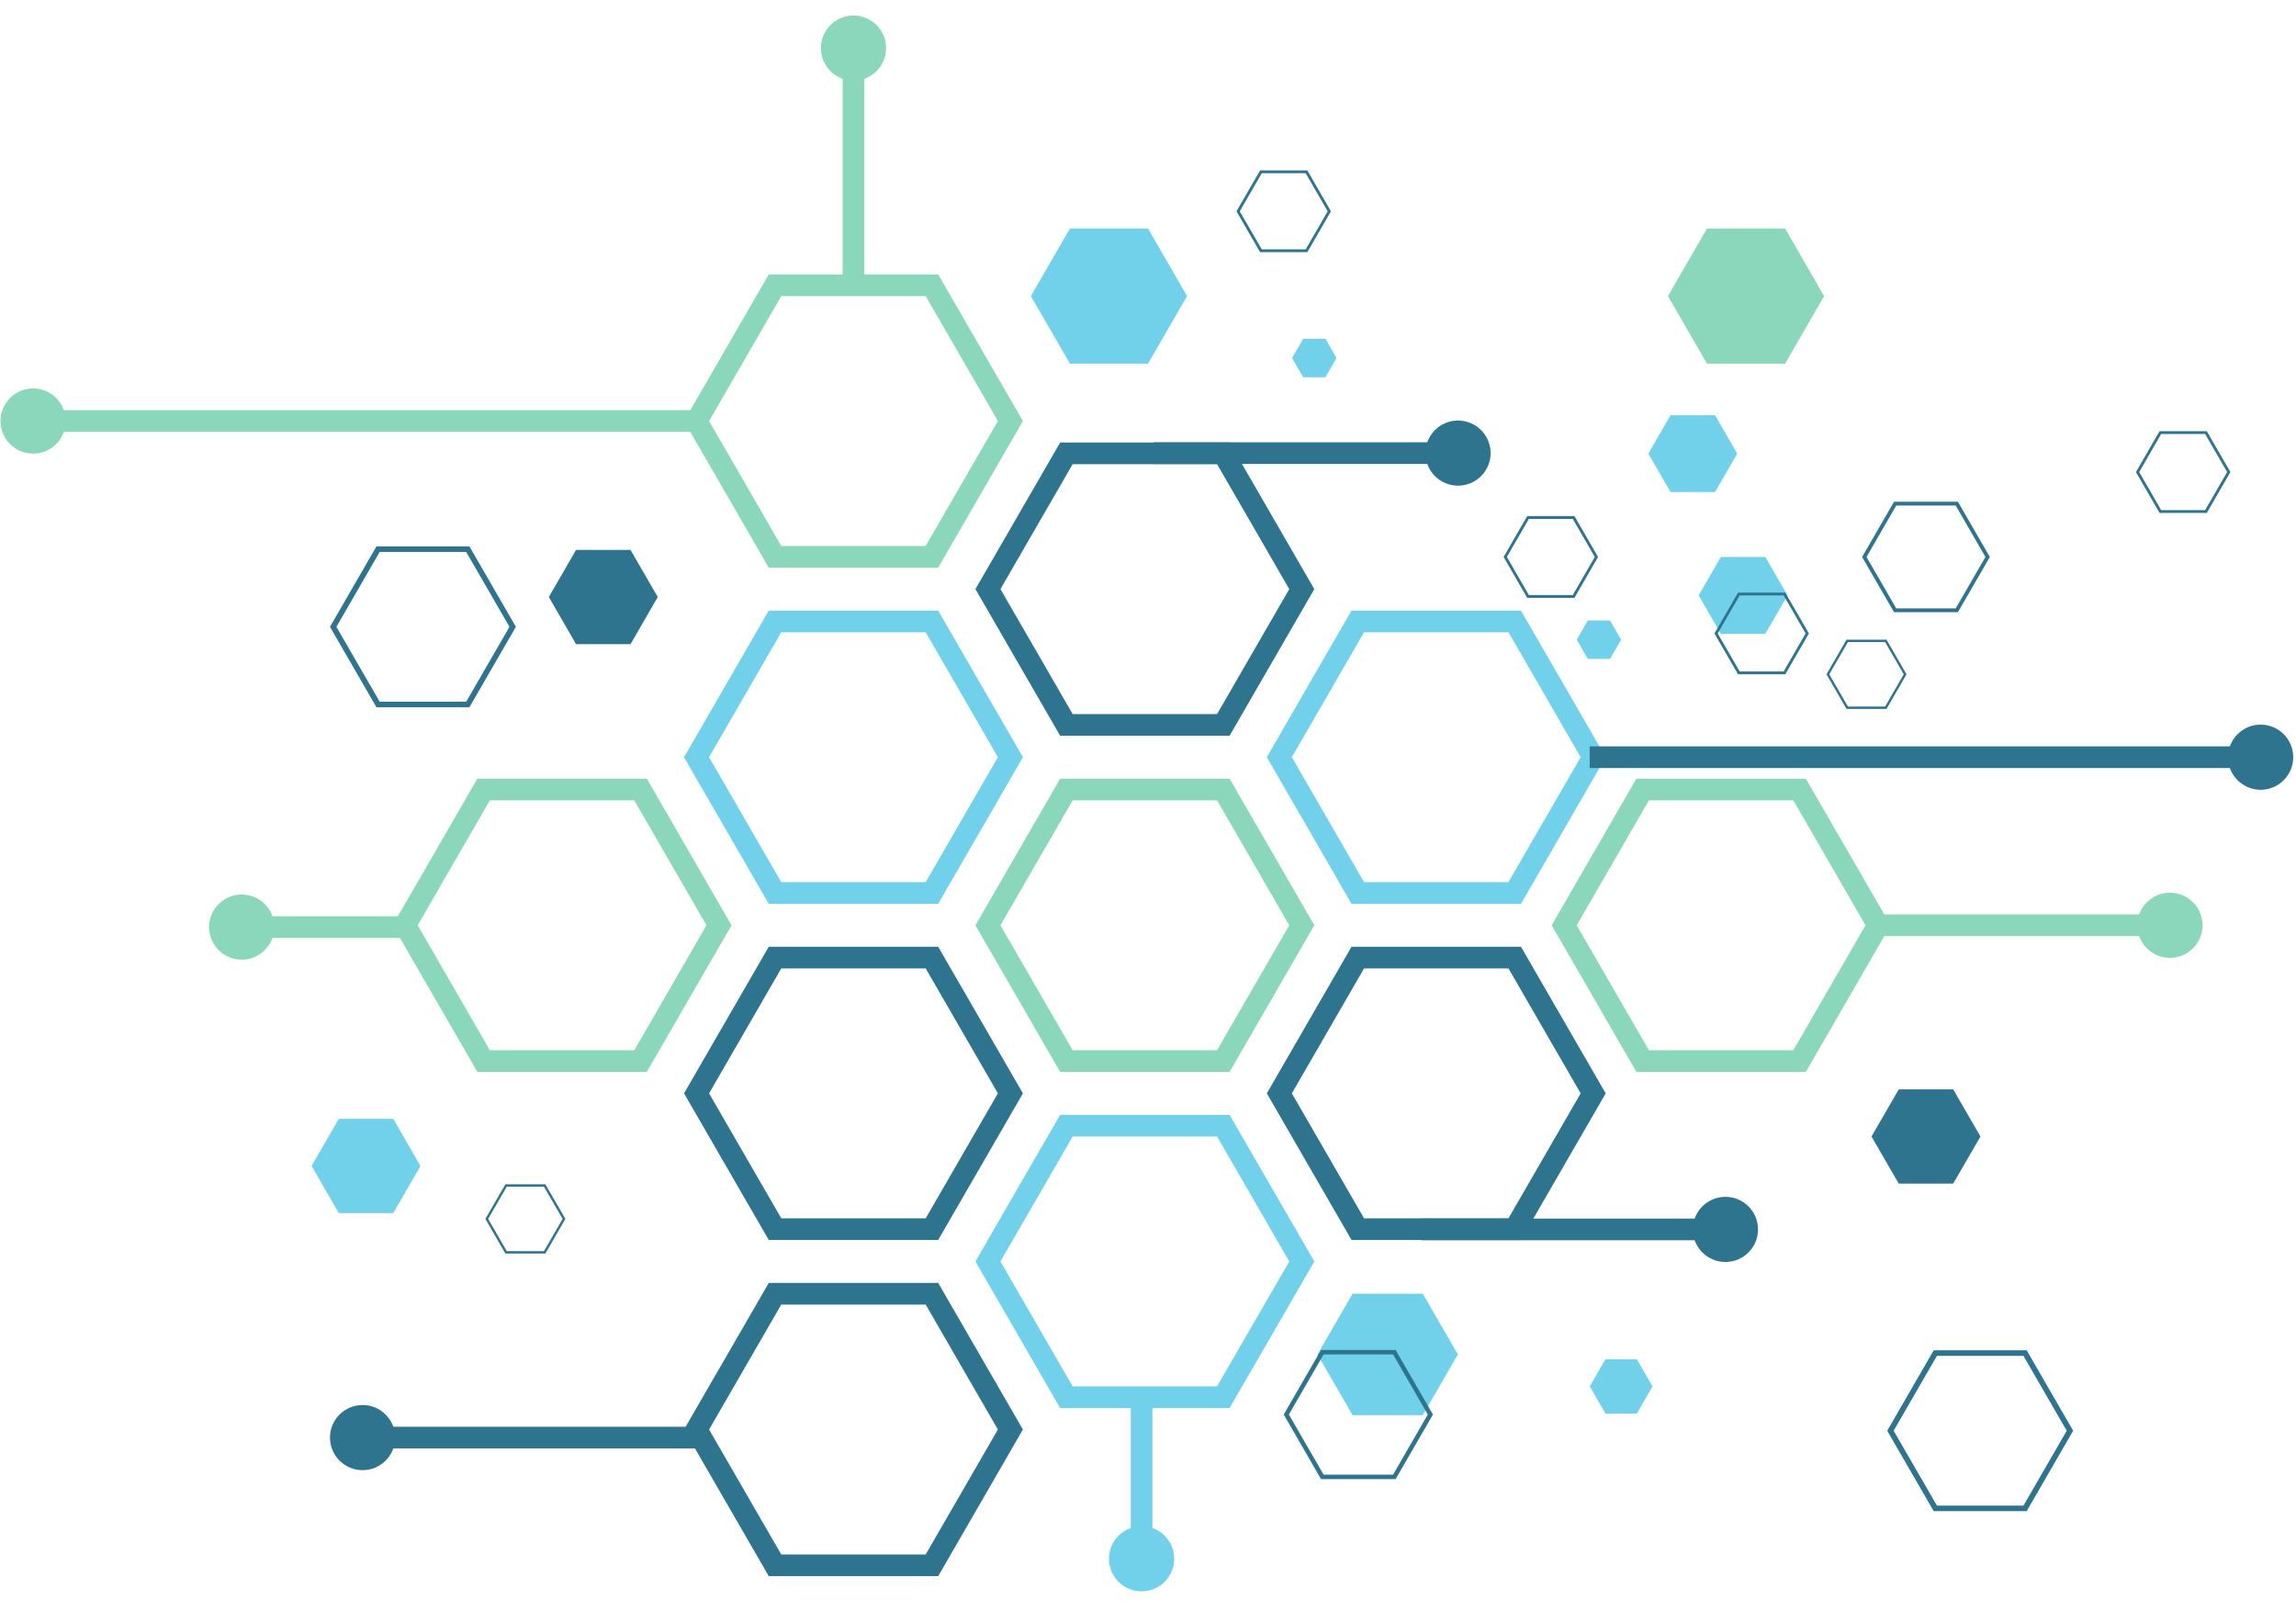 <svg xmlns="http://www.w3.org/2000/svg" xmlns:xlink="http://www.w3.org/1999/xlink" width="670" zoomAndPan="magnify" viewBox="0 0 502.5 352.5" height="470" preserveAspectRatio="xMidYMid meet" version="1.0"><defs><clipPath id="554ff279e8"><path d="M 0.105 85 L 15 85 L 15 100 L 0.105 100 Z M 0.105 85 " clip-rule="nonzero"/></clipPath><clipPath id="4d2014aa79"><path d="M 242.102 333.641 L 257 333.641 L 257 348.25 L 242.102 348.25 Z M 242.102 333.641 " clip-rule="nonzero"/></clipPath><clipPath id="33d9fc29fe"><path d="M 179 3.195 L 194 3.195 L 194 18 L 179 18 Z M 179 3.195 " clip-rule="nonzero"/></clipPath><clipPath id="0a32055ee2"><path d="M 487.266 158.25 L 501.895 158.25 L 501.895 173 L 487.266 173 Z M 487.266 158.25 " clip-rule="nonzero"/></clipPath></defs><path fill="#2f748e" d="M 488.141 103.305 L 482.973 94.359 L 472.637 94.359 L 467.469 103.305 L 472.637 112.25 L 482.973 112.25 Z M 487.426 103.305 L 482.613 111.633 L 472.992 111.633 L 468.184 103.305 L 472.992 94.98 L 482.613 94.98 L 487.426 103.305 " fill-opacity="1" fill-rule="nonzero"/><path fill="#2f748e" d="M 453.727 313.102 L 443.555 295.5 L 423.207 295.5 L 413.035 313.102 L 423.207 330.703 L 443.555 330.703 Z M 452.32 313.102 L 442.852 329.488 L 423.914 329.488 L 414.441 313.102 L 423.914 296.715 L 442.852 296.715 L 452.32 313.102 " fill-opacity="1" fill-rule="nonzero"/><path fill="#2f748e" d="M 435.496 121.887 L 428.504 109.797 L 414.527 109.797 L 407.539 121.887 L 414.527 133.977 L 428.504 133.977 Z M 434.527 121.887 L 428.023 133.145 L 415.012 133.145 L 408.504 121.887 L 415.012 110.629 L 428.023 110.629 L 434.527 121.887 " fill-opacity="1" fill-rule="nonzero"/><path fill="#8ad7bb" d="M 390.684 50.012 L 399.227 64.797 L 390.684 79.586 L 373.594 79.586 L 365.047 64.797 L 373.594 50.012 L 390.684 50.012 " fill-opacity="1" fill-rule="nonzero"/><path fill="#71d1ea" d="M 386.355 121.887 L 391.219 130.301 L 386.355 138.711 L 376.629 138.711 L 371.766 130.301 L 376.629 121.887 L 386.355 121.887 " fill-opacity="1" fill-rule="nonzero"/><path fill="#71d1ea" d="M 352.375 135.785 L 354.805 139.992 L 352.375 144.195 L 347.512 144.195 L 345.078 139.992 L 347.512 135.785 L 352.375 135.785 " fill-opacity="1" fill-rule="nonzero"/><path fill="#71d1ea" d="M 358.238 297.461 L 361.672 303.402 L 358.238 309.34 L 351.367 309.34 L 347.938 303.402 L 351.367 297.461 L 358.238 297.461 " fill-opacity="1" fill-rule="nonzero"/><path fill="#2f748e" d="M 427.477 238.398 L 433.438 248.715 L 427.477 259.027 L 415.559 259.027 L 409.594 248.715 L 415.559 238.398 L 427.477 238.398 " fill-opacity="1" fill-rule="nonzero"/><path fill="#2f748e" d="M 112.91 137.176 L 102.734 119.57 L 82.391 119.57 L 72.219 137.176 L 82.391 154.781 L 102.734 154.781 Z M 111.504 137.176 L 102.031 153.562 L 83.094 153.562 L 73.625 137.176 L 83.094 120.789 L 102.031 120.789 L 111.504 137.176 " fill-opacity="1" fill-rule="nonzero"/><path fill="#2f748e" d="M 417.258 147.566 L 412.883 139.992 L 404.125 139.992 L 399.75 147.566 L 404.125 155.145 L 412.883 155.145 Z M 416.652 147.566 L 412.578 154.617 L 404.43 154.617 L 400.352 147.566 L 404.43 140.516 L 412.578 140.516 L 416.652 147.566 " fill-opacity="1" fill-rule="nonzero"/><path fill="#2f748e" d="M 137.996 120.34 L 143.957 130.652 L 137.996 140.965 L 126.074 140.965 L 120.117 130.652 L 126.074 120.34 L 137.996 120.34 " fill-opacity="1" fill-rule="nonzero"/><path fill="#2f748e" d="M 123.738 266.746 L 119.359 259.172 L 110.605 259.172 L 106.227 266.746 L 110.605 274.324 L 119.359 274.324 Z M 123.133 266.746 L 119.059 273.797 L 110.906 273.797 L 106.832 266.746 L 110.906 259.695 L 119.059 259.695 L 123.133 266.746 " fill-opacity="1" fill-rule="nonzero"/><path fill="#71d1ea" d="M 86.07 244.852 L 92.031 255.16 L 86.07 265.477 L 74.152 265.477 L 68.191 255.16 L 74.152 244.852 L 86.07 244.852 " fill-opacity="1" fill-rule="nonzero"/><path fill="#2f748e" d="M 395.891 138.625 L 390.723 129.684 L 380.387 129.684 L 375.219 138.625 L 380.387 147.566 L 390.723 147.566 Z M 395.176 138.625 L 390.367 146.949 L 380.746 146.949 L 375.934 138.625 L 380.746 130.301 L 390.367 130.301 L 395.176 138.625 " fill-opacity="1" fill-rule="nonzero"/><path fill="#2f748e" d="M 291.289 46.242 L 286.121 37.297 L 275.785 37.297 L 270.617 46.242 L 275.785 55.184 L 286.121 55.184 Z M 290.578 46.242 L 285.766 54.566 L 276.145 54.566 L 271.332 46.242 L 276.145 37.914 L 285.766 37.914 L 290.578 46.242 " fill-opacity="1" fill-rule="nonzero"/><path fill="#71d1ea" d="M 251.258 50.012 L 259.801 64.797 L 251.258 79.586 L 234.168 79.586 L 225.621 64.797 L 234.168 50.012 L 251.258 50.012 " fill-opacity="1" fill-rule="nonzero"/><path fill="#71d1ea" d="M 375.348 90.859 L 380.211 99.27 L 375.348 107.684 L 365.621 107.684 L 360.762 99.27 L 365.621 90.859 L 375.348 90.859 " fill-opacity="1" fill-rule="nonzero"/><path fill="#71d1ea" d="M 290.078 74.137 L 292.512 78.344 L 290.078 82.551 L 285.215 82.551 L 282.785 78.344 L 285.215 74.137 L 290.078 74.137 " fill-opacity="1" fill-rule="nonzero"/><path fill="#2f748e" d="M 349.75 121.887 L 344.582 112.941 L 334.246 112.941 L 329.078 121.887 L 334.246 130.832 L 344.582 130.832 Z M 349.035 121.887 L 344.223 130.215 L 334.605 130.215 L 329.789 121.887 L 334.605 113.559 L 344.223 113.559 L 349.035 121.887 " fill-opacity="1" fill-rule="nonzero"/><path fill="#71d1ea" d="M 296.023 283.117 L 288.344 296.406 L 296.023 309.695 L 311.387 309.695 L 319.066 296.406 L 311.387 283.117 L 296.023 283.117 " fill-opacity="1" fill-rule="nonzero"/><path fill="#2f748e" d="M 280.953 309.559 L 289.117 323.688 L 305.449 323.688 L 313.613 309.559 L 305.449 295.434 L 289.117 295.434 Z M 282.082 309.559 L 289.684 296.406 L 304.887 296.406 L 312.484 309.559 L 304.887 322.711 L 289.684 322.711 L 282.082 309.559 " fill-opacity="1" fill-rule="nonzero"/><path fill="#8ad7bb" d="M 205.332 60.059 L 168.25 60.059 L 149.707 92.141 L 168.25 124.227 L 205.332 124.227 L 223.875 92.141 Z M 202.594 64.797 L 218.398 92.141 L 202.594 119.484 L 170.988 119.484 L 155.188 92.141 L 170.988 64.797 L 202.594 64.797 " fill-opacity="1" fill-rule="nonzero"/><path fill="#71d1ea" d="M 205.332 133.625 L 168.25 133.625 L 149.707 165.707 L 168.25 197.793 L 205.332 197.793 L 223.875 165.707 Z M 202.594 138.363 L 218.398 165.707 L 202.594 193.051 L 170.988 193.051 L 155.184 165.707 L 170.988 138.363 L 202.594 138.363 " fill-opacity="1" fill-rule="nonzero"/><path fill="#8ad7bb" d="M 141.559 170.406 L 104.477 170.406 L 85.934 202.492 L 104.477 234.574 L 141.559 234.574 L 160.102 202.492 Z M 138.82 175.148 L 154.621 202.492 L 138.82 229.836 L 107.215 229.836 L 91.414 202.492 L 107.215 175.148 L 138.82 175.148 " fill-opacity="1" fill-rule="nonzero"/><path fill="#2f748e" d="M 205.332 207.188 L 168.25 207.188 L 149.707 239.273 L 168.25 271.359 L 205.332 271.359 L 223.875 239.273 Z M 202.594 211.93 L 218.398 239.273 L 202.594 266.617 L 170.988 266.617 L 155.188 239.273 L 170.988 211.93 L 202.594 211.93 " fill-opacity="1" fill-rule="nonzero"/><path fill="#2f748e" d="M 205.332 280.758 L 168.25 280.758 L 149.707 312.84 L 168.25 344.926 L 205.332 344.926 L 223.875 312.84 Z M 202.594 285.496 L 218.398 312.84 L 202.594 340.184 L 170.988 340.184 L 155.188 312.84 L 170.988 285.496 L 202.594 285.496 " fill-opacity="1" fill-rule="nonzero"/><path fill="#2f748e" d="M 269.105 96.844 L 232.023 96.844 L 213.48 128.922 L 232.023 161.008 L 269.105 161.008 L 287.648 128.922 Z M 266.367 101.582 L 282.168 128.922 L 266.367 156.266 L 234.762 156.266 L 218.957 128.922 L 234.762 101.582 L 266.367 101.582 " fill-opacity="1" fill-rule="nonzero"/><path fill="#71d1ea" d="M 332.879 133.625 L 295.793 133.625 L 277.254 165.707 L 295.793 197.793 L 332.879 197.793 L 351.422 165.707 Z M 330.141 138.363 L 345.941 165.707 L 330.141 193.051 L 298.535 193.051 L 282.734 165.707 L 298.535 138.363 L 330.141 138.363 " fill-opacity="1" fill-rule="nonzero"/><path fill="#8ad7bb" d="M 269.105 170.406 L 232.023 170.406 L 213.48 202.492 L 232.023 234.574 L 269.105 234.574 L 287.648 202.492 Z M 266.367 175.148 L 282.168 202.492 L 266.367 229.836 L 234.762 229.836 L 218.957 202.492 L 234.762 175.148 L 266.367 175.148 " fill-opacity="1" fill-rule="nonzero"/><path fill="#8ad7bb" d="M 395.219 170.406 L 358.137 170.406 L 339.598 202.492 L 358.137 234.574 L 395.223 234.574 L 413.766 202.492 Z M 392.484 175.148 L 408.285 202.492 L 392.484 229.836 L 360.879 229.836 L 345.078 202.492 L 360.879 175.148 L 392.484 175.148 " fill-opacity="1" fill-rule="nonzero"/><path fill="#2f748e" d="M 332.879 207.188 L 295.793 207.188 L 277.254 239.273 L 295.793 271.359 L 332.879 271.359 L 351.422 239.273 Z M 330.141 211.93 L 345.941 239.273 L 330.141 266.617 L 298.535 266.617 L 282.734 239.273 L 298.535 211.93 L 330.141 211.93 " fill-opacity="1" fill-rule="nonzero"/><path fill="#71d1ea" d="M 269.105 243.973 L 232.023 243.973 L 213.48 276.059 L 232.023 308.141 L 269.105 308.141 L 287.648 276.059 Z M 266.367 248.715 L 282.168 276.059 L 266.367 303.402 L 234.762 303.402 L 218.957 276.059 L 234.762 248.715 L 266.367 248.715 " fill-opacity="1" fill-rule="nonzero"/><path fill="#8ad7bb" d="M 153.336 94.512 L 6.887 94.512 L 6.887 89.773 L 153.336 89.773 L 153.336 94.512 " fill-opacity="1" fill-rule="nonzero"/><g clip-path="url(#554ff279e8)"><path fill="#8ad7bb" d="M 7.242 85.012 C 3.301 85.012 0.105 88.203 0.105 92.141 C 0.105 96.078 3.301 99.27 7.242 99.27 C 11.184 99.27 14.379 96.078 14.379 92.141 C 14.379 88.203 11.184 85.012 7.242 85.012 " fill-opacity="1" fill-rule="nonzero"/></g><path fill="#2f748e" d="M 153.336 316.973 L 78.996 316.973 L 78.996 312.234 L 153.336 312.234 L 153.336 316.973 " fill-opacity="1" fill-rule="nonzero"/><path fill="#2f748e" d="M 79.355 307.477 C 75.414 307.477 72.219 310.668 72.219 314.605 C 72.219 318.543 75.414 321.734 79.355 321.734 C 83.293 321.734 86.488 318.543 86.488 314.605 C 86.488 310.668 83.293 307.477 79.355 307.477 " fill-opacity="1" fill-rule="nonzero"/><path fill="#8ad7bb" d="M 475.258 204.863 L 408.352 204.863 L 408.352 200.121 L 475.258 200.121 L 475.258 204.863 " fill-opacity="1" fill-rule="nonzero"/><path fill="#8ad7bb" d="M 474.902 195.363 C 478.844 195.363 482.039 198.555 482.039 202.492 C 482.039 206.426 478.844 209.621 474.902 209.621 C 470.961 209.621 467.77 206.426 467.77 202.492 C 467.77 198.555 470.961 195.363 474.902 195.363 " fill-opacity="1" fill-rule="nonzero"/><path fill="#2f748e" d="M 377.98 271.418 L 311.074 271.418 L 311.074 266.68 L 377.98 266.68 L 377.98 271.418 " fill-opacity="1" fill-rule="nonzero"/><path fill="#2f748e" d="M 377.621 261.918 C 381.562 261.918 384.758 265.113 384.758 269.047 C 384.758 272.988 381.562 276.176 377.621 276.176 C 373.684 276.176 370.484 272.988 370.484 269.047 C 370.484 265.113 373.684 261.918 377.621 261.918 " fill-opacity="1" fill-rule="nonzero"/><path fill="#71d1ea" d="M 252.219 341.477 L 247.477 341.477 L 247.477 308.117 L 252.219 308.117 L 252.219 341.477 " fill-opacity="1" fill-rule="nonzero"/><g clip-path="url(#4d2014aa79)"><path fill="#71d1ea" d="M 256.984 341.125 C 256.984 345.059 253.789 348.25 249.848 348.25 C 245.91 348.25 242.711 345.059 242.711 341.125 C 242.711 337.184 245.91 333.992 249.848 333.992 C 253.789 333.992 256.984 337.184 256.984 341.125 " fill-opacity="1" fill-rule="nonzero"/></g><path fill="#8ad7bb" d="M 189.164 62.461 L 184.418 62.461 L 184.418 10.168 L 189.164 10.168 L 189.164 62.461 " fill-opacity="1" fill-rule="nonzero"/><g clip-path="url(#33d9fc29fe)"><path fill="#8ad7bb" d="M 179.656 10.523 C 179.656 6.586 182.848 3.395 186.789 3.395 C 190.734 3.395 193.926 6.586 193.926 10.523 C 193.926 14.461 190.734 17.652 186.789 17.652 C 182.848 17.652 179.656 14.461 179.656 10.523 " fill-opacity="1" fill-rule="nonzero"/></g><path fill="#8ad7bb" d="M 89.457 205.258 L 52.539 205.258 L 52.539 200.516 L 89.457 200.516 L 89.457 205.258 " fill-opacity="1" fill-rule="nonzero"/><path fill="#8ad7bb" d="M 52.898 210.016 C 48.957 210.016 45.762 206.82 45.762 202.887 C 45.762 198.949 48.957 195.758 52.898 195.758 C 56.84 195.758 60.035 198.949 60.035 202.887 C 60.035 206.82 56.84 210.016 52.898 210.016 " fill-opacity="1" fill-rule="nonzero"/><path fill="#2f748e" d="M 319.453 101.531 L 252.547 101.531 L 252.547 96.789 L 319.453 96.789 L 319.453 101.531 " fill-opacity="1" fill-rule="nonzero"/><path fill="#2f748e" d="M 319.098 92.031 C 323.039 92.031 326.234 95.223 326.234 99.16 C 326.234 103.094 323.039 106.285 319.098 106.285 C 315.156 106.285 311.965 103.094 311.965 99.16 C 311.965 95.223 315.156 92.031 319.098 92.031 " fill-opacity="1" fill-rule="nonzero"/><path fill="#2f748e" d="M 495.117 168.078 L 347.914 168.078 L 347.914 163.336 L 495.117 163.336 L 495.117 168.078 " fill-opacity="1" fill-rule="nonzero"/><g clip-path="url(#0a32055ee2)"><path fill="#2f748e" d="M 494.758 158.578 C 498.699 158.578 501.895 161.773 501.895 165.707 C 501.895 169.645 498.699 172.836 494.758 172.836 C 490.82 172.836 487.621 169.645 487.621 165.707 C 487.621 161.773 490.82 158.578 494.758 158.578 " fill-opacity="1" fill-rule="nonzero"/></g></svg>
